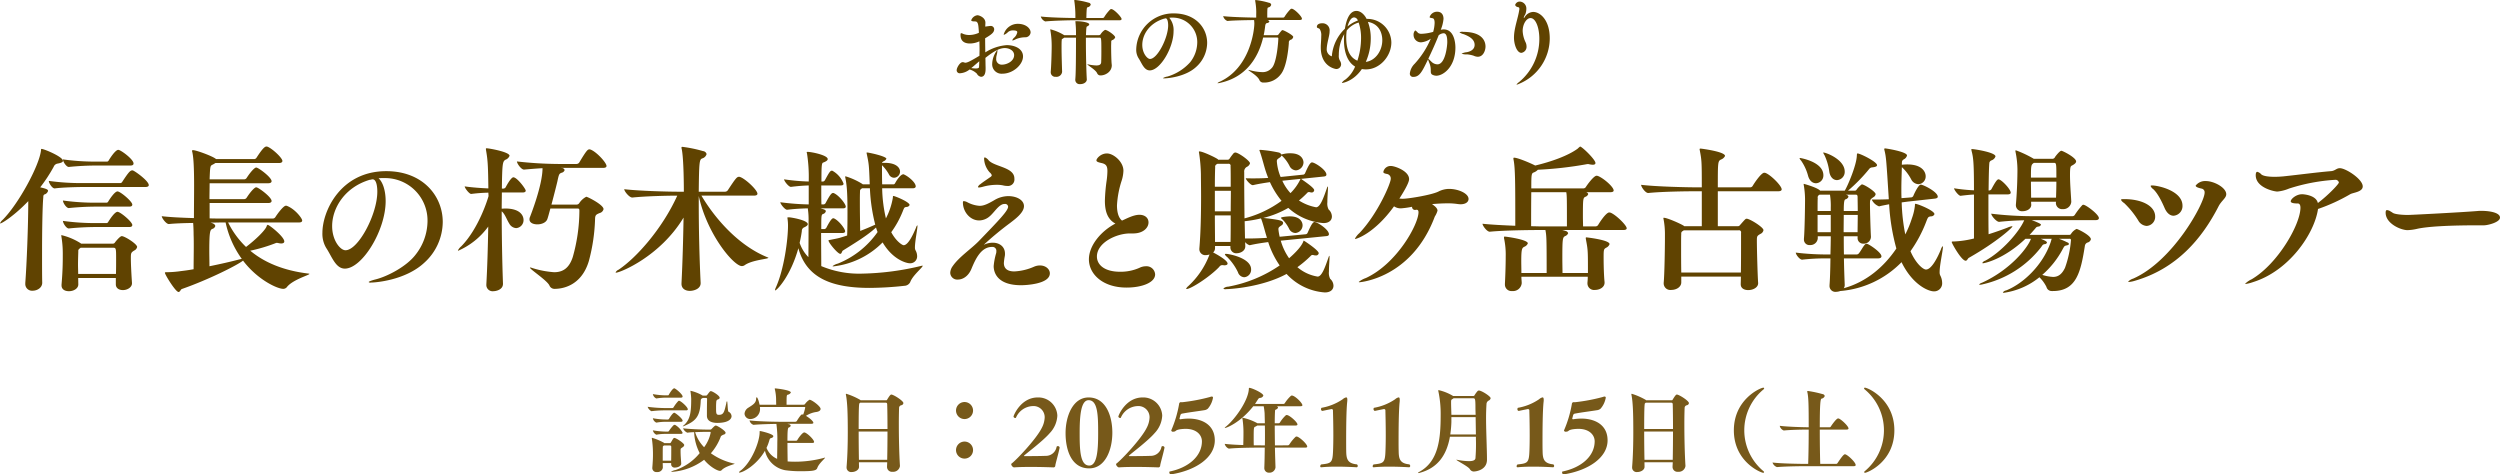 <svg id="title-01.svg" xmlns="http://www.w3.org/2000/svg" width="764.94" height="145.15" viewBox="0 0 764.94 145.15">
  <defs>
    <style>
      .cls-1 {
        fill: #77591a;
      }

      .cls-1, .cls-2 {
        fill-rule: evenodd;
      }

      .cls-2 {
        fill: #604301;
      }
    </style>
  </defs>
  <path id="設定日_2025年11月15日_土_" data-name="設定日：2025年11月15日（土）" class="cls-1" d="M1484.22,1725.09c1.7,2.1,4.03,3.39,4.84,3.39a0.708,0.708,0,0,0,.56-0.25c1.12-1.18,3.95-1.77,3.95-1.93,0,0,0-.03-0.06-0.03a19.228,19.228,0,0,1-7.22-3.17,16.527,16.527,0,0,0,3.08-5.23,2.652,2.652,0,0,1,.92-0.51,0.674,0.674,0,0,0,.51-0.5c0-.7-2.61-2.24-2.97-2.24-0.28,0-.51.22-1.23,0.95a0.674,0.674,0,0,1-.45.28h-1.26c-1.26,0-5.21-.14-7.11-0.39a2.457,2.457,0,0,0,1.31,1.34h0.03a18.028,18.028,0,0,1,2.05-.16,15.175,15.175,0,0,0,1.7,6.41,16.436,16.436,0,0,1-7.39,5.18,3.554,3.554,0,0,0-1.37.53,0.335,0.335,0,0,0,.25.03A18.48,18.48,0,0,0,1484.22,1725.09Zm-7,1.12c-0.12-1.68-.2-2.74-0.2-3.72v-0.34c0.03-.53-0.03-0.42.59-0.87a0.966,0.966,0,0,0,.53-0.7c0-.53-2.46-2.18-3.05-2.18a0.467,0.467,0,0,0-.31.22c-0.25.31-.56,0.93-0.75,1.21a0.368,0.368,0,0,1-.34.17h-1.68a0.6,0.6,0,0,0-.11-0.12,17.377,17.377,0,0,0-3.59-1.51,0.1,0.1,0,0,0-.11.11,0.681,0.681,0,0,1,.03.12,31.966,31.966,0,0,1,.34,4.95c0,0.98-.03,1.91-0.2,3.98v0.14a1.234,1.234,0,0,0,1.43,1.17,1.624,1.624,0,0,0,1.79-1.31v-0.03c0-.45-0.03-0.92-0.03-1.4h2.58v0.48a1.043,1.043,0,0,0,1.23.89c0.73,0,1.85-.42,1.85-1.2v-0.06Zm15.4-14.45a1.582,1.582,0,0,0-.93-1.37c-0.3-.17-0.25-3.22-0.47-3.22a0.943,0.943,0,0,0-.2.56c-0.62,2.75-.81,3.61-2.27,3.61-0.87,0-.87-0.47-0.87-2.29a17.448,17.448,0,0,1,.09-1.96,0.863,0.863,0,0,1,.67-0.53,0.507,0.507,0,0,0,.34-0.45c0-.67-2.24-2.02-2.69-2.02-0.23,0-.34.11-1.07,1.09a0.693,0.693,0,0,1-.36.28h-1.06a12.776,12.776,0,0,0-3.73-1.48c-0.03,0-.03.03-0.03,0.06v0.08a18.53,18.53,0,0,1,.23,2.35c0,3.92-.25,6.27-2.21,8.01a1.924,1.924,0,0,0-.37.36c0,0.03,0,.03.03,0.03a2.6,2.6,0,0,0,.62-0.22c3.44-1.46,4.65-2.94,4.84-7.48,0.03-.61.11-0.7,0.36-0.84l0.28-.17h1.01a0.364,0.364,0,0,1,.31.28c-0.03.73-.06,2.58-0.06,4.15v1.03c0,1.54,1.32,2.16,3.09,2.19C1492.62,1713.81,1492.62,1711.93,1492.62,1711.76Zm-16.07-4.73a0.422,0.422,0,0,0-.23.09,10.824,10.824,0,0,0-1.45,1.93,0.5,0.5,0,0,1-.34.22h-1.96a42.9,42.9,0,0,1-5.63-.39,2.346,2.346,0,0,0,1.15,1.34h0.03a34.488,34.488,0,0,1,4.39-.25h6.19c0.42,0,.53-0.17.53-0.33C1479.23,1708.94,1477.05,1707.03,1476.55,1707.03Zm7.67,14.22a11.39,11.39,0,0,1-2.75-4.61c1.29-.06,2.63-0.09,3.28-0.09h1.26a0.21,0.21,0,0,1,.22.23A10.987,10.987,0,0,1,1484.22,1721.25Zm-9.02-18a0.155,0.155,0,0,0-.11-0.03c-0.5,0-1.46,1.57-1.65,1.94a0.4,0.4,0,0,1-.23.22h-0.64a22.691,22.691,0,0,1-4.03-.39,1.822,1.822,0,0,0,1.06,1.34h0.03a18.568,18.568,0,0,1,2.88-.25h4.62c0.39,0,.51-0.17.51-0.36C1477.64,1705.13,1475.87,1703.56,1475.2,1703.25Zm0.17,11.17a0.276,0.276,0,0,0-.14-0.02,0.533,0.533,0,0,0-.31.08,10.32,10.32,0,0,0-1.43,1.76,0.5,0.5,0,0,1-.31.23h-0.53a24.578,24.578,0,0,1-4.11-.39,1.966,1.966,0,0,0,1.06,1.34h0.03a14.635,14.635,0,0,1,2.88-.25h4.62c0.39,0,.51-0.17.51-0.37A6.249,6.249,0,0,0,1475.37,1714.42Zm-0.17-3.69a0.155,0.155,0,0,0-.11-0.03c-0.5,0-1.48,1.65-1.6,1.85a0.473,0.473,0,0,1-.31.22h-0.61a22.691,22.691,0,0,1-4.03-.39,1.844,1.844,0,0,0,1.06,1.34h0.03a15.453,15.453,0,0,1,2.88-.25h4.62c0.39,0,.51-0.19.51-0.36C1477.64,1712.55,1475.82,1711.01,1475.2,1710.73Zm-1.06,14.64h-2.58c0-3.36,0-3.67.03-4.12a0.444,0.444,0,0,1,.08-0.33,0.74,0.74,0,0,0,.23-0.2h1.79a0.392,0.392,0,0,1,.48.42v1.04C1474.17,1723.08,1474.17,1724.11,1474.14,1725.37Zm43.14-5.43c0.48,0,.59-0.14.59-0.31,0-.67-1.9-2.55-2.83-2.88-0.05,0-.14-0.03-0.19-0.03-0.51,0-1.77,1.68-2.1,2.32a0.491,0.491,0,0,1-.42.23h-2.61c0-3.87.17-3.95,0.48-4.09a0.675,0.675,0,0,0,.51-0.53,0.54,0.54,0,0,0-.48-0.42,4.852,4.852,0,0,0-.53-0.14h7.16c0.62,0,.79-0.14.79-0.31,0-.45-1.04-1.4-2.27-2.13a8.08,8.08,0,0,1,2.94-1.15c1.06-.11,1.54-0.5,1.54-0.98,0-.81-2.71-2.8-3.39-2.8a4.762,4.762,0,0,0-1.4,1.35,0.573,0.573,0,0,1-.42.17h-5.2c0-2.86.02-2.92,0.36-3.06a1.276,1.276,0,0,0,.95-0.67c0-.78-4.62-1.26-4.73-1.26-0.14,0-.2.03-0.2,0.11a1.46,1.46,0,0,0,.06.26,14.3,14.3,0,0,1,.36,3.24c0,0.48.03,0.98,0.03,1.38h-5.09c-0.42-2.05-.87-2.33-0.87-2.33a1.175,1.175,0,0,0-.2.78c-0.14,1.15-1.2,1.71-2.27,2.41a2.393,2.393,0,0,0-1.26,1.88,1.748,1.748,0,0,0,1.85,1.65,3.053,3.053,0,0,0,2.89-3.27c0-.14-0.03-0.29-0.03-0.42h13.63c0.11,0,.23,0,0.23.16a12.945,12.945,0,0,1-.62,2.16,0.661,0.661,0,0,0-.25-0.03,0.577,0.577,0,0,0-.36.09,11.557,11.557,0,0,0-1.35,1.93,0.761,0.761,0,0,1-.59.22h-3.97c-1.63,0-7.03-.08-9.91-0.42a1.915,1.915,0,0,0,1.2,1.35h0.03c1.9-.17,4.98-0.26,7-0.28a34.137,34.137,0,0,1,.28,5.54c0,1.46-.03,3.14-0.06,5.15a6.193,6.193,0,0,1-3.25-3.36,13.983,13.983,0,0,0,.84-2.21c0.23-.84.34-0.67,0.73-0.84a0.7,0.7,0,0,0,.53-0.51c0-.72-3.83-1.59-4.06-1.59a0.122,0.122,0,0,0-.14.14v0.25c0,2.91-2.49,9.16-5.79,11.7a1.327,1.327,0,0,0-.53.54c0,0.05.05,0.08,0.14,0.08,1.03,0,5.29-2.27,7.81-6.69a7.8,7.8,0,0,0,6.16,5.96,31.813,31.813,0,0,0,4.81.31c3.89,0,4.76-.22,5.04-0.98,0.45-1.37,2.38-2.91,2.38-3.16a0.029,0.029,0,0,0-.03-0.03,0.387,0.387,0,0,1-.11.03,33.554,33.554,0,0,1-9.04,1.23c-0.84,0-1.6-.03-2.27-0.08-0.03-1.94-.06-3.9-0.06-5.66h7.56Zm22.96,5.91c0,0.5-.05.98-0.05,1.43v0.05a1.5,1.5,0,0,0,1.71,1.43,2.058,2.058,0,0,0,2.24-1.74v-0.08c-0.23-3.61-.34-8.65-0.34-12.82,0-1.94.03-3.67,0.08-5.02a0.848,0.848,0,0,1,.7-0.7,0.768,0.768,0,0,0,.62-0.64c0-.73-3.05-2.63-3.7-2.63-0.3,0-.7.61-1.28,1.56a0.272,0.272,0,0,1-.23.2h-7.89a0.924,0.924,0,0,0-.14-0.14,20.815,20.815,0,0,0-4.23-1.85,0.137,0.137,0,0,0-.14.14v0.06c0.47,2.27.59,5.82,0.59,11.59,0,3.45-.09,7.28-0.37,10.59v0.16a1.393,1.393,0,0,0,1.6,1.4c1.01,0,2.21-.61,2.21-1.59v-0.03c0-.45-0.03-0.9-0.03-1.37h8.65Zm-8.65-.76c-0.05-2.69-.08-5.82-0.08-8.65h8.82c0,2.88-.03,5.94-0.09,8.65h-8.65Zm0.39-17.47h7.7c0.37,0,.56.08,0.56,0.59,0.06,1.79.09,4.51,0.09,7.47h-8.82c0-7.56.14-7.81,0.28-7.89Zm34.53,2.41a2.605,2.605,0,1,0-2.6,2.6A2.6,2.6,0,0,0,1566.51,1710.03Zm0,12.09a2.605,2.605,0,1,0-2.6,2.61A2.6,2.6,0,0,0,1566.51,1722.12Zm26.49-.78a0.511,0.511,0,0,0-.56-0.42,0.355,0.355,0,0,0-.37.22,3.3,3.3,0,0,1-3.33,2.75c-1.12.05-3.53,0.08-5.12,0.08h-1.26a0.316,0.316,0,0,1-.28-0.05,0.753,0.753,0,0,1,.25-0.29c0.67-.61,5.68-4.39,7.64-6.69a8.306,8.306,0,0,0,2.33-5.34,5.8,5.8,0,0,0-5.99-5.58c-5.18,0-7.42,5.52-7.42,5.86a0.554,0.554,0,0,0,.58.42,0.166,0.166,0,0,0,.17-0.09,5.821,5.821,0,0,1,5.13-3.55,3.413,3.413,0,0,1,3.66,3.47,7.523,7.523,0,0,1-.92,3.27c-1.71,3.42-7.73,9.75-9.27,10.9a0.151,0.151,0,0,0-.05.16,1.23,1.23,0,0,0,.81.96h0.03c1.59-.12,3.47-0.14,5.23-0.14,3.56,0,6.78.14,6.78,0.14a0.556,0.556,0,0,0,.64-0.59c0.11-.79.9-3.33,1.32-5.43v-0.06Zm9.04,6.38c4.93,0,7.09-5.68,7.09-10.92,0-5.18-2.02-10.78-7.26-10.78-4.81,0-7.05,5.69-7.05,10.92S1596.64,1727.72,1602.04,1727.72Zm0.03-.86c-2.83,0-2.94-4.91-2.94-9.94,0-5.24.36-10.06,2.74-10.06,2.83,0,2.92,4.79,2.92,10.03C1604.79,1721.93,1604.53,1726.86,1602.07,1726.86Zm23.02-5.52a0.517,0.517,0,0,0-.56-0.42,0.355,0.355,0,0,0-.37.22,3.3,3.3,0,0,1-3.33,2.75c-1.12.05-3.53,0.08-5.12,0.08h-1.26a0.316,0.316,0,0,1-.28-0.05,0.753,0.753,0,0,1,.25-0.29c0.67-.61,5.68-4.39,7.64-6.69a8.358,8.358,0,0,0,2.33-5.34,5.8,5.8,0,0,0-6-5.58c-5.18,0-7.42,5.52-7.42,5.86a0.565,0.565,0,0,0,.59.42,0.166,0.166,0,0,0,.17-0.09,5.819,5.819,0,0,1,5.12-3.55,3.416,3.416,0,0,1,3.67,3.47,7.523,7.523,0,0,1-.92,3.27c-1.71,3.42-7.73,9.75-9.27,10.9-0.06.02-.06,0.08-0.06,0.16a1.242,1.242,0,0,0,.82.96h0.02c1.6-.12,3.48-0.14,5.24-0.14,3.56,0,6.78.14,6.78,0.14a0.565,0.565,0,0,0,.64-0.59c0.11-.79.89-3.33,1.32-5.43v-0.06Zm1.93,8.23c7.67-1.2,13.46-5.18,13.46-10.41,0-4.76-3.86-6.67-8.03-6.67a16.429,16.429,0,0,0-2.27.17,0.715,0.715,0,0,1-.25.03,0.21,0.21,0,0,1-.25-0.2l0.28-1.09a0.7,0.7,0,0,1,.61-0.45c2.24-.42,4.46-0.67,6.69-1.03a2.046,2.046,0,0,0,1.1-.48,6.9,6.9,0,0,0,1.56-3.3,0.336,0.336,0,0,0-.36-0.4,2.132,2.132,0,0,0-.56.14,55.023,55.023,0,0,1-8.48,1.6h-0.28a0.533,0.533,0,0,0-.67.5,35.91,35.91,0,0,1-2.38,8.04,0.291,0.291,0,0,0-.03.14,0.5,0.5,0,0,0,.59.34,1.128,1.128,0,0,0,.78-0.26c0.62-.61,2.94-0.61,3.05-0.61,3.22,0,4.96,1.79,4.96,3.83-0.03,4.54-4.09,8.04-9.86,9.22a0.22,0.22,0,0,0-.11.25,0.627,0.627,0,0,0,.42.64h0.03Zm22.06-17.33a0.153,0.153,0,0,0-.17.17,1.18,1.18,0,0,0,.06.28,29.208,29.208,0,0,1,.28,4.59c0,0.98-.03,2.21-0.06,3.3-2.04-.05-4.25-0.19-5.68-0.36a2.134,2.134,0,0,0,1.26,1.46h0.03c2.46-.26,7.39-0.31,8.93-0.31h2.04c-0.03,2.04-.05,4.14-0.14,6.13v0.08a1.4,1.4,0,0,0,1.52,1.46,1.829,1.829,0,0,0,1.9-1.62v-0.03c-0.06-1.93-.14-4.01-0.17-6.02h9.27c0.47,0,.61-0.14.61-0.31,0-.81-2.52-3.08-3.24-3.08a0.522,0.522,0,0,0-.31.08,12.461,12.461,0,0,0-1.93,2.36,0.578,0.578,0,0,1-.45.25l-3.95.03c-0.03-2.16-.06-4.29-0.06-6.08h6.3c0.51,0,.65-0.17.65-0.34,0-.7-2.47-2.88-3.25-2.88a0.569,0.569,0,0,0-.31.08,10.125,10.125,0,0,0-1.79,2.19,0.522,0.522,0,0,1-.45.25h-1.15c0-1.54.03-2.83,0.09-3.7a0.46,0.46,0,0,1,.34-0.53,0.93,0.93,0,0,0,.58-0.59,0.539,0.539,0,0,0-.47-0.39h7.3c0.48,0,.62-0.14.62-0.31,0-.72-2.32-2.96-3.19-2.96a0.494,0.494,0,0,0-.31.08,11.088,11.088,0,0,0-1.88,2.24,0.517,0.517,0,0,1-.44.25h-8.68l0.86-1.32a1.017,1.017,0,0,1,.59-0.53,1.115,1.115,0,0,0,1.1-.7c0-.78-3.56-2.38-4.29-2.38-0.05,0-.14,0-0.14.28-0.14,3.53-4.09,9.13-6.83,11.43a2.006,2.006,0,0,0-.56.56c0,0.03,0,.03.03,0.03,0.39,0,4.67-1.54,8.71-6.67h3.19a18,18,0,0,1,.28,2.13l0.08,3.08h-2.27A16.538,16.538,0,0,0,1649.08,1712.24Zm4.37,2.38h2.35c0.03,0.89.03,1.88,0.03,2.88,0,1.04,0,2.1-.03,3.2l-1.93-.03h-1.46c-0.03-.65-0.03-1.35-0.03-2.02,0-3.41.03-3.5,0.48-3.69A2.487,2.487,0,0,0,1653.45,1714.62Zm19.63,12.77c1.37-.14,3.02-0.2,4.62-0.2,3.22,0,6.24.2,6.24,0.2a0.442,0.442,0,0,0,.28-0.45,0.572,0.572,0,0,0-.28-0.45c-2.88-.28-3.22-1.68-3.25-4.09-0.02-.89-0.02-2.04-0.02-3.27,0-2.8.02-9.1,0.33-11.82a4.039,4.039,0,0,0,.03-0.56c0-.53-0.11-0.75-0.36-0.75a2.416,2.416,0,0,0-1.07.58,16.483,16.483,0,0,1-6.47,2.61,0.5,0.5,0,0,0-.14.39,0.476,0.476,0,0,0,.4.56h0.02s1.46-.31,2.58-0.53a0.558,0.558,0,0,1,.22-0.03,0.4,0.4,0,0,1,.42.48c0.03,1.03.12,4.22,0.12,7.58,0,1.6-.03,3.25-0.09,4.74-0.14,3.66-.56,3.8-3.64,4.14a0.716,0.716,0,0,0-.28.56,0.276,0.276,0,0,0,.28.31h0.06Zm16.04,0c1.37-.14,3.02-0.2,4.62-0.2,3.22,0,6.25.2,6.25,0.2a0.442,0.442,0,0,0,.28-0.45,0.6,0.6,0,0,0-.28-0.45c-2.89-.28-3.22-1.68-3.25-4.09-0.03-.89-0.03-2.04-0.03-3.27,0-2.8.03-9.1,0.34-11.82,0.02-.22.02-0.42,0.02-0.56,0-.53-0.11-0.75-0.36-0.75a2.4,2.4,0,0,0-1.06.58,16.606,16.606,0,0,1-6.47,2.61,0.6,0.6,0,0,0,.25.95h0.03s1.45-.31,2.57-0.53a0.608,0.608,0,0,1,.23-0.03,0.4,0.4,0,0,1,.42.48c0.02,1.03.11,4.22,0.11,7.58,0,1.6-.03,3.25-0.09,4.74-0.13,3.66-.56,3.8-3.63,4.14a0.716,0.716,0,0,0-.28.56,0.271,0.271,0,0,0,.28.31h0.05Zm24.19-21.87a14.95,14.95,0,0,0-4.34-1.74c-0.08,0-.11.03-0.11,0.14a0.69,0.69,0,0,0,.03.23,33.555,33.555,0,0,1,.7,7.19c0,7.37-.64,14.31-6.64,17.5a0.718,0.718,0,0,0-.28.23,0.158,0.158,0,0,0,.17.08,0.465,0.465,0,0,0,.2-0.03c5.54-1.43,8.37-5.34,9.38-11.08h7.95c0,0.78.03,1.51,0.03,2.23,0,1.6-.06,2.97-0.14,3.95-0.03.42,0.17,1.29-2.05,1.29a19.694,19.694,0,0,1-3.61-.42c-0.05,0-.11-0.03-0.14-0.03-0.05,0-.05.03-0.05,0.03,0,0.25,3.52,1.96,4.11,2.86a1.378,1.378,0,0,0,1.21.73c0.61,0,4.03-.42,4.03-3.62,0-1.98-.09-4-0.09-4.34-0.08-2.91-.19-5.79-0.19-8.4,0-1.57.05-3.05,0.14-4.39a1.242,1.242,0,0,1,.72-0.98,0.98,0.98,0,0,0,.54-0.7c0-.56-2.75-2.35-3.62-2.35a0.649,0.649,0,0,0-.47.28,7.732,7.732,0,0,0-.87,1.23,0.435,0.435,0,0,1-.39.17h-6.16C1713.34,1705.58,1713.34,1705.52,1713.31,1705.52Zm-0.44,6.52h7.42l0.08,5.3h-7.84a32.835,32.835,0,0,0,.34-3.84v-1.46Zm0.67-5.76h6.07c0.53,0,.62.3,0.62,2.85,0,0.67.03,1.4,0.06,2.19h-7.42c-0.03-1.4-.09-2.66-0.09-3.64,0-.93,0-0.93.48-1.21C1713.37,1706.42,1713.45,1706.33,1713.54,1706.28Zm19.63,21.11c1.37-.14,3.02-0.2,4.62-0.2,3.22,0,6.24.2,6.24,0.2a0.442,0.442,0,0,0,.28-0.45,0.572,0.572,0,0,0-.28-0.45c-2.88-.28-3.22-1.68-3.25-4.09-0.03-.89-0.03-2.04-0.03-3.27,0-2.8.03-9.1,0.34-11.82a4.039,4.039,0,0,0,.03-0.56c0-.53-0.11-0.75-0.37-0.75a2.447,2.447,0,0,0-1.06.58,16.483,16.483,0,0,1-6.47,2.61,0.5,0.5,0,0,0-.14.39,0.47,0.47,0,0,0,.39.56h0.03s1.46-.31,2.58-0.53a0.558,0.558,0,0,1,.22-0.03,0.4,0.4,0,0,1,.42.48c0.03,1.03.11,4.22,0.11,7.58,0,1.6-.02,3.25-0.08,4.74-0.14,3.66-.56,3.8-3.64,4.14a0.716,0.716,0,0,0-.28.56,0.271,0.271,0,0,0,.28.31h0.06Zm14.02,2.18c7.68-1.2,13.47-5.18,13.47-10.41,0-4.76-3.86-6.67-8.03-6.67a16.315,16.315,0,0,0-2.27.17,0.743,0.743,0,0,1-.25.03,0.219,0.219,0,0,1-.26-0.2l0.28-1.09a0.729,0.729,0,0,1,.62-0.45c2.24-.42,4.45-0.67,6.69-1.03a2,2,0,0,0,1.09-.48,6.954,6.954,0,0,0,1.57-3.3,0.336,0.336,0,0,0-.36-0.4,2.132,2.132,0,0,0-.56.14,54.914,54.914,0,0,1-8.49,1.6h-0.28a0.536,0.536,0,0,0-.67.5,34.9,34.9,0,0,1-2.38,8.04,0.291,0.291,0,0,0-.03.14,0.5,0.5,0,0,0,.59.34,1.157,1.157,0,0,0,.79-0.26c0.61-.61,2.94-0.61,3.05-0.61,3.22,0,4.95,1.79,4.95,3.83-0.02,4.54-4.08,8.04-9.85,9.22-0.09.02-.11,0.11-0.11,0.25a0.616,0.616,0,0,0,.42.64h0.02Zm33.41-3.72c0,0.5-.06.98-0.06,1.43v0.05a1.5,1.5,0,0,0,1.71,1.43,2.058,2.058,0,0,0,2.24-1.74v-0.08c-0.23-3.61-.34-8.65-0.34-12.82,0-1.94.03-3.67,0.09-5.02a0.848,0.848,0,0,1,.7-0.7,0.768,0.768,0,0,0,.61-0.64c0-.73-3.05-2.63-3.69-2.63-0.31,0-.7.61-1.29,1.56a0.261,0.261,0,0,1-.22.2h-7.9a0.924,0.924,0,0,0-.14-0.14,20.815,20.815,0,0,0-4.23-1.85,0.137,0.137,0,0,0-.14.14v0.06c0.48,2.27.59,5.82,0.59,11.59,0,3.45-.09,7.28-0.36,10.59v0.16a1.385,1.385,0,0,0,1.59,1.4c1.01,0,2.21-.61,2.21-1.59v-0.03c0-.45-0.02-0.9-0.02-1.37h8.65Zm-8.65-.76c-0.06-2.69-.09-5.82-0.09-8.65h8.82c0,2.88-.03,5.94-0.08,8.65h-8.65Zm0.39-17.47h7.7c0.36,0,.56.08,0.56,0.59,0.05,1.79.08,4.51,0.08,7.47h-8.82c0-7.56.14-7.81,0.28-7.89Zm36.03,20.97a16.258,16.258,0,0,1,0-25.03,0.431,0.431,0,0,0,.2-0.31,0.23,0.23,0,0,0-.25-0.22c-0.84,0-9.02,3.53-9.02,13.05,0,9.66,8.32,12.99,8.96,12.99a0.241,0.241,0,0,0,.28-0.2A0.411,0.411,0,0,0,1808.37,1728.59Zm13.67-2.24h-0.62c-1.59,0-7.61-.08-10.3-0.42a2.233,2.233,0,0,0,1.37,1.4h0.03c2.32-.22,7.25-0.28,8.79-0.28h14.67c0.48,0,.59-0.17.59-0.36,0-.87-2.6-3.28-3.28-3.28-0.31,0-.84.53-2.27,2.69a0.545,0.545,0,0,1-.44.25h-4.85c-0.08-2.41-.14-6.58-0.14-10.5h8.18c0.47,0,.61-0.17.61-0.34,0-.7-2.15-2.74-2.99-3.05-0.06,0-.14-0.02-0.2-0.02-0.56,0-2.07,2.21-2.21,2.46a0.472,0.472,0,0,1-.42.25h-2.97c0-7.14.2-8.65,0.53-8.76a1.269,1.269,0,0,0,.99-0.81,0.784,0.784,0,0,0-.7-0.59,33.16,33.16,0,0,0-4.46-.95c-0.14,0-.19.02-0.19,0.16a0.69,0.69,0,0,0,.03.23c0.36,1.57.41,4,.41,10.72-2.07-.03-6.35-0.14-8.87-0.45a2.027,2.027,0,0,0,1.23,1.43h0.03c2.21-.22,5.79-0.28,7.61-0.28C1822.2,1719.35,1822.15,1723.13,1822.04,1726.35Zm26.37-10.27c0-9.52-8.17-13.05-9.01-13.05a0.234,0.234,0,0,0-.26.22,0.431,0.431,0,0,0,.2.31,16.258,16.258,0,0,1,0,25.03,0.411,0.411,0,0,0-.17.28,0.247,0.247,0,0,0,.28.2C1840.1,1729.07,1848.41,1725.74,1848.41,1716.08Z" transform="translate(-1268.78 -1584.41)"/>
  <path id="信長の朽木越えと賤ケ岳古戦場ツアー" class="cls-2" d="M1306.04,1656.66c-0.58,0-2.02,1.82-2.11,1.97a0.7,0.7,0,0,1-.58.33h-9.74l-0.19-.14a18.97,18.97,0,0,0-5.77-2.45,0.127,0.127,0,0,0-.14.14,2.422,2.422,0,0,1,.05.24,31.625,31.625,0,0,1,.43,5.28c0,2.36,0,5-.38,9.46v0.24c0,1.25,1.05,1.78,2.25,1.78,1.54,0,2.88-.87,2.88-2.07l-0.04-1.97h11.52v1.93c0,1.24,1.05,1.77,2.16,1.77,1.39,0,2.78-.86,2.78-2.06v-0.15c-0.19-2.88-.34-5.71-0.34-7.58,0-1.54.05-1.68,1.01-2.31a1.558,1.558,0,0,0,.91-1.1C1310.74,1659.06,1306.95,1656.66,1306.04,1656.66Zm-24.53-26.69c-0.24,0-.14.19-0.19,0.48-0.53,4.65-6.82,16.27-11.67,21.17a3.089,3.089,0,0,0-.86,1.1c0,0.05.05,0.05,0.1,0.05,0.52,0,4.36-2.45,8.54-6.82,0,7.4-.48,19.4-0.91,25.01v0.24a2.057,2.057,0,0,0,2.25,2.16c1.4,0,2.93-.91,2.93-2.44v-0.05c-0.05-1.78-.05-5.04-0.05-8.74,0-6.58.1-14.54,0.39-17.47a0.881,0.881,0,0,1,.24-0.72,1.614,1.614,0,0,0,1.2-1.11c0-.33-0.19-0.62-2.4-1.1a47.07,47.07,0,0,0,4.13-6.29,1.523,1.523,0,0,1,1.1-.96c1.1-.19,1.73-0.43,1.73-0.86C1288.04,1632.37,1282.23,1629.97,1281.51,1629.97Zm22.75,38.26H1292.7c0-.96-0.05-1.92-0.05-2.83,0-1.35.05-2.69,0.09-4.04a0.83,0.83,0,0,1,.29-0.81l0.43-.34h9.94c0.91,0,.91.24,0.91,3.6C1304.31,1665.15,1304.31,1666.64,1304.26,1668.23Zm5.24-31.64a0.359,0.359,0,0,0-.24-0.05c-0.63,0-1.16.58-3.08,3.51a0.732,0.732,0,0,1-.52.38h-12.24a71.484,71.484,0,0,1-9.7-.67c0,0.72,1.05,2.3,1.77,2.3h0.05c2.35-.33,7.2-0.43,8.74-0.43h18.96c0.82,0,1.06-.29,1.06-0.57C1314.3,1639.76,1310.17,1636.83,1309.5,1636.59Zm-4.52-6.33c-0.96,0-2.73,2.88-2.92,3.21a0.718,0.718,0,0,1-.48.39h-3.84a71.725,71.725,0,0,1-9.7-.68c0,0.72,1.05,2.31,1.77,2.31h0.05a84.772,84.772,0,0,1,8.74-.43h10.08c0.77,0,.96-0.29.96-0.63C1309.64,1633.14,1305.7,1630.26,1304.98,1630.26Zm-0.24,12.72c-0.91,0-2.54,2.59-2.83,3.07a0.662,0.662,0,0,1-.48.38h-3.69a71.484,71.484,0,0,1-9.7-.67c0,0.72,1.05,2.31,1.77,2.31h0.05a85.048,85.048,0,0,1,8.74-.44h9.74c0.72,0,.92-0.28.92-0.62C1309.26,1646.05,1305.61,1642.98,1304.74,1642.98Zm0,6.24c-0.91,0-2.54,2.59-2.83,3.07a0.662,0.662,0,0,1-.48.38h-3.69a71.484,71.484,0,0,1-9.7-.67c0,0.72,1.05,2.31,1.77,2.31h0.05a85.048,85.048,0,0,1,8.74-.44h9.74c0.72,0,.92-0.28.92-0.62C1309.26,1652.29,1305.61,1649.22,1304.74,1649.22Zm48.34,9.6a0.684,0.684,0,0,1,.43-0.1,2.352,2.352,0,0,1,.58.1,4.668,4.668,0,0,0,.72.09c0.62,0,.96-0.24.96-0.62,0-1.44-4.61-5.09-5.09-5.09a0.7,0.7,0,0,0-.34.53c-0.57,1.3-3.36,4.03-6.28,6.24a26.861,26.861,0,0,1-5.48-7.49h21.65c0.82,0,1.01-.29,1.01-0.62,0-.63-2.16-3.51-4.7-4.47a0.753,0.753,0,0,0-.29-0.04c-0.77,0-2.69,2.64-3.22,3.5a0.97,0.97,0,0,1-.77.43h-15.55c-0.77,0-2.11,0-3.79-.05v-4.7h17.95c0.77,0,1.01-.34,1.01-0.62,0-1.11-3.41-3.7-4.46-4.13a0.614,0.614,0,0,0-.29-0.05c-0.39,0-1.54,1.1-2.88,3.17a0.9,0.9,0,0,1-.72.43h-10.66c0-1.68.05-3.36,0.05-4.85h17.95c0.77,0,1.01-.34,1.01-0.62,0-1.11-3.41-3.7-4.46-4.13a0.614,0.614,0,0,0-.29-0.05c-0.39,0-1.54,1.1-2.88,3.17a0.9,0.9,0,0,1-.72.43h-10.61c0.14-4.03.19-4.13,0.86-4.46a8.291,8.291,0,0,0,.91-0.53h19.49c0.77,0,1.01-.34,1.01-0.63,0-.91-3.07-3.79-4.56-4.36a0.657,0.657,0,0,0-.33-0.05c-0.34,0-.92.14-3.03,3.41a0.882,0.882,0,0,1-.72.43h-11.66c-0.82-.82-6.05-2.74-7.06-2.74a0.247,0.247,0,0,0-.29.24,2.235,2.235,0,0,0,.1.43c0.24,1.2.53,3.17,0.53,10.13,0,3.41-.05,7.06-0.05,9.99-3.65-.1-7.49-0.29-9.84-0.58,0,0.58,1.34,2.4,2.16,2.4h0.05c1.77-.19,4.6-0.29,7.39-0.33,0.09,1,.14,2.49.14,3.55,0.05,1.25.05,2.45,0.05,3.65,0,2.35-.05,4.6-0.05,6.96-1.34.24-2.64,0.43-3.89,0.57a31.764,31.764,0,0,1-4.32.34c-0.38,0-.57,0-0.57.19,0,0.53,3.26,5.86,4.17,5.86,0.48,0,.63-0.77,1.01-0.91,8.26-2.89,17.09-7.35,18.72-8.69,4.47,5.9,10.52,8.64,12.29,8.64a1.417,1.417,0,0,0,1.2-.63c1.83-2.21,6.82-3.6,6.82-3.93a0.189,0.189,0,0,0-.19-0.1c-7.73-.91-13.59-3.41-17.91-7.01A50.205,50.205,0,0,0,1353.08,1658.82Zm-10.32,4.8-0.86.19c-2.5.67-5.72,1.39-9.03,2.07,0-1.59-.05-3.17-0.05-4.61,0-6.29.29-6.48,0.91-6.82a1.262,1.262,0,0,0,.92-0.86c0-.15-0.05-0.72-1.44-1.06,1.44,0,2.59-.05,3.31-0.05h1.29A29.573,29.573,0,0,0,1342.76,1663.62Zm31.73-2.64c-1.59,0-4.08-2.98-4.08-7.39,0-5.52,3.88-11.91,11.52-14.17a1.612,1.612,0,0,0,.52-0.09,0.927,0.927,0,0,1,.34-0.05c1.44,0,1.44,3.31,1.44,3.79C1384.23,1650.03,1378.37,1660.98,1374.49,1660.98Zm12-22.08a12.978,12.978,0,0,1,13.1,13.29,16.83,16.83,0,0,1-3.79,10.32c-2.69,3.41-8.26,6.39-11.95,7.35-1.54.38-2.26,0.72-2.26,0.86a0.717,0.717,0,0,0,.67.15c1.25,0,10.47-.63,16.32-6.05a16.954,16.954,0,0,0,5.67-12.48c0-8.02-6.15-15.56-17.28-15.56-13.97,0-19.54,12.2-19.54,18.87a8.4,8.4,0,0,0,1.15,4.61c1.73,2.59,2.88,6.34,5.71,6.34,5.28,0,12.49-11.67,12.49-20.65,0-3.21-.87-5.85-2.17-7a12.275,12.275,0,0,1,1.35-.05h0.53Zm62.93-8.74a0.614,0.614,0,0,0-.29-0.05c-0.53,0-.91.34-3.12,4.03a1.013,1.013,0,0,1-.82.44h-5.66a119.2,119.2,0,0,1-12.58-.77c0,0.62,1.3,2.49,2.16,2.49h0.05c2.11-.19,3.94-0.33,5.62-0.43,0,5.33-3.8,14.79-3.8,14.84a1.831,1.831,0,0,0-.19.81c0,1.06,1.15,1.54,2.4,1.54,1.3,0,2.69-.53,3.07-1.63,0.2-.53.53-1.78,0.92-3.22h8.25c0.58,0,.63.19,0.63,0.77a52.786,52.786,0,0,1-2.02,14.06c-1.15,3.56-3.17,4.66-5.71,4.66a28.552,28.552,0,0,1-7.01-1.39,0.835,0.835,0,0,0-.29-0.05c-0.1,0-.1,0-0.1.05,0,0.52,5.53,4.08,6.01,5.57a1.661,1.661,0,0,0,1.58.91c1.87,0,8.11-.58,10.46-8.6a55.656,55.656,0,0,0,1.88-12.86c0.04-1.15.38-1.3,1.39-1.73a1.616,1.616,0,0,0,1.2-1.2c0-1.34-4.9-3.79-5.28-3.79a5.646,5.646,0,0,0-2.16,1.97,0.993,0.993,0,0,1-.91.43h-7.59c0.82-3.03,1.68-6.48,1.83-7.15,0.48-2.36.62-2.31,1.29-2.6a1.174,1.174,0,0,0,.91-0.81,0.835,0.835,0,0,0-.76-0.63l-0.39-.04h12.91c0.82,0,1.06-.29,1.06-0.58C1454.36,1634.19,1451.24,1630.78,1449.42,1630.16Zm-26.07,18.05c-0.38,0-.72.05-1.06,0.05,0-1.73.05-3.41,0.05-4.95h6.29c0.77,0,1.01-.24,1.01-0.57,0-.53-2.64-4.08-3.79-4.08-0.1,0-.72,0-2.36,3.07a0.887,0.887,0,0,1-.62.38h-0.53c0.1-7.77.24-8.3,1.11-8.83a2.044,2.044,0,0,0,1.24-1.2c0-1.2-6.33-2.3-7-2.3a0.2,0.2,0,0,0-.24.24c0,0.09.04,0.19,0.04,0.33,0.58,3.27.63,5.14,0.72,11.71-2.16-.09-4.94-0.28-7.24-0.62,0,0.53,1.39,2.31,1.96,2.31h0.05a49.661,49.661,0,0,1,5.23-.39c0,0.34.05,0.67,0.05,1.06-0.19.72-2.93,9.84-8.35,15.36a3.821,3.821,0,0,0-1.01,1.25,0.078,0.078,0,0,0,.1.09,22.452,22.452,0,0,0,9.17-7.39c-0.1,6.19-.29,12.53-0.58,17.67v0.19a1.908,1.908,0,0,0,2.16,1.92c0.77,0,2.93-.43,2.93-2.26v-0.05c-0.24-6.53-.39-14.97-0.39-22.13,1.01,0.82,1.54,2.55,2.31,3.75a2.607,2.607,0,0,0,2.11,1.39,2.442,2.442,0,0,0,2.26-2.5C1428.97,1650.47,1428.05,1648.21,1423.35,1648.21Zm80.4,14.98c-9.17-3.65-16.37-12.2-20.35-18.92h16.03c0.87,0,1.11-.29,1.11-0.57,0-1.16-3.7-4.61-5.33-5.14a0.7,0.7,0,0,0-.34-0.05c-0.62,0-1.05.53-3.41,4.13a1.068,1.068,0,0,1-.86.43h-8.02c0.1-9.07.2-9.79,1.01-10.17a1.915,1.915,0,0,0,1.39-1.35,1.238,1.238,0,0,0-1.1-.91,40.153,40.153,0,0,0-6.29-1.3c-0.19,0-.29.05-0.29,0.24a0.9,0.9,0,0,0,.05.34c0.67,2.98.67,12.38,0.67,13.15h-1.49c-2.78,0-11.8-.19-16.75-0.77,0,0.63,1.54,2.55,2.45,2.55h0.05c4.13-.43,10.85-0.58,13.73-0.58-4.66,10.28-12.63,19.11-17.96,22.66a1.819,1.819,0,0,0-.91.82,0.128,0.128,0,0,0,.15.09c1.2,0,13.48-4.94,20.64-16.85-0.1,6.29-.29,13.35-0.63,20.12v0.14c0,1.49,1.2,2.16,2.55,2.16,1.25,0,3.31-.62,3.31-2.35v-0.1c-0.38-7.58-.58-16.7-0.58-24.19v-2.4c2.55,11.76,10.71,21.46,13.2,21.46a1.585,1.585,0,0,0,.87-0.29c2.21-1.59,7.25-1.87,7.25-2.26A0.92,0.92,0,0,0,1503.75,1663.19Zm6.43-12.29c-0.38,0-.48.05-0.48,0.14s0.05,0.19.05,0.34a14.014,14.014,0,0,1,.14,2.11c0,4.08-1.15,13.15-3.69,18.82a3.477,3.477,0,0,0-.29.86c0,0.1,0,.1.05,0.1,0.53,0,4.75-4.42,7.1-12.92,2.4,8.79,9.65,12.15,21.8,12.15a102.983,102.983,0,0,0,10.94-.67,2.069,2.069,0,0,0,1.49-1.11c0.72-2.01,3.79-4.46,3.79-4.94a0.078,0.078,0,0,0-.09-0.1,1.134,1.134,0,0,1-.2.05,82.517,82.517,0,0,1-18.14,2.4,29.92,29.92,0,0,1-12.58-2.3c0-2.55-.05-6.72-0.05-10.13h6.48c0.67,0,.87-0.24.87-0.53,0-.77-1.97-3.31-3.41-3.94a0.433,0.433,0,0,0-.24-0.04c-0.53,0-1.44,1.63-2.11,2.92a0.9,0.9,0,0,1-.53.39h-1.01c0-4.03,0-4.37.53-4.61a1.177,1.177,0,0,0,.86-0.82c0-.43-0.43-0.57-1.63-0.91h6.86c0.68,0,.87-0.24.87-0.53,0-.81-2.07-3.45-3.65-4.13a0.416,0.416,0,0,0-.24-0.04c-0.48,0-.96.62-2.3,3.12a0.877,0.877,0,0,1-.53.38h-0.72c-0.05-1.2-.05-3.5-0.05-5.81h6c0.62,0,.82-0.24.82-0.53a7.559,7.559,0,0,0-3.36-3.93,0.359,0.359,0,0,0-.24-0.05c-0.53,0-.96.82-2.12,2.93a0.837,0.837,0,0,1-.52.38h-0.53c0-5.13.09-5.66,0.57-5.81,1.01-.38,1.35-0.72,1.35-1.05,0-1.2-4.95-2.21-6.15-2.21-0.19,0-.28.05-0.28,0.14a1.561,1.561,0,0,0,.09.34,46.79,46.79,0,0,1,.53,8.59,62.73,62.73,0,0,1-7.54-.67c0,0.53,1.4,2.31,2.07,2.31h0.05c2.3-.29,3.93-0.39,5.42-0.44v5.81a76.446,76.446,0,0,1-8.69-.67c0,0.53,1.39,2.3,2.07,2.3h0.04c2.26-.28,4.47-0.38,6.29-0.43a22.223,22.223,0,0,1,.24,4.03c0,0.29,0,7.06-.05,10.9a11.494,11.494,0,0,1-2.68-4.37c0.28-1.2.52-2.45,0.67-3.6a1.155,1.155,0,0,1,.62-1.1c0.77-.34,1.2-0.67,1.2-1.01C1515.94,1651.76,1510.76,1650.9,1510.18,1650.9Zm30.58-13.16a1.8,1.8,0,0,0,1.58,1.06,1.9,1.9,0,0,0,1.83-1.87c0-1.25-1.25-2.69-4.61-2.69a5.259,5.259,0,0,0-.91.05,0.966,0.966,0,0,1,.48-0.53,1.511,1.511,0,0,0,.86-0.77c0-.77-5.37-1.92-5.9-1.92-0.1,0-.15,0-0.15.1a0.879,0.879,0,0,0,.05.33c0.67,3.22.67,3.22,0.91,9.32h-2.11l-0.19-.15a21.575,21.575,0,0,0-5.04-2.3,0.165,0.165,0,0,0-.19.14,1.492,1.492,0,0,1,.04.19c0.44,2.12.68,4.23,0.68,10.57,0,2.06,0,4.51-.1,7.2l-2.3.72c-0.72.19-1.49,0.33-2.69,0.57-0.48.1-.72,0.1-0.72,0.24,0,0.67,2.83,4.08,3.6,4.08,0.48,0,.48-0.81.81-1.01,3.17-2.01,7.4-4.51,10.13-7.05a13.323,13.323,0,0,0,.48,1.39,27.192,27.192,0,0,1-12.14,9.65,4.392,4.392,0,0,0-1.63.77c0,0.05.04,0.09,0.24,0.09a25.193,25.193,0,0,0,15.07-7.34c3.26,5.52,7.54,6.38,8.26,6.38a2.112,2.112,0,0,0,2.3-2.2,3.636,3.636,0,0,0-.53-1.83,1.939,1.939,0,0,1-.14-0.86c0-1.83.77-5.57,0.77-6.48,0-.15,0-0.24-0.05-0.24a1.442,1.442,0,0,0-.39.72c-0.57,1.34-2.25,5.37-3.79,5.37-0.38,0-2.25-1.1-3.79-3.98a29.265,29.265,0,0,0,3.5-6.34c0.48-1.2.48-1.29,1.16-1.39a1.06,1.06,0,0,0,.96-0.58c0-.96-4.56-2.78-4.95-2.78-0.19,0-.14.19-0.19,0.62a21.464,21.464,0,0,1-2.11,6.24,43.632,43.632,0,0,1-1.15-9.21h9.36c0.67,0,.91-0.29.91-0.58,0-1.2-2.26-3.07-3.6-3.65a0.288,0.288,0,0,0-.19-0.05c-0.87,0-2.16,2.02-2.5,2.69a0.759,0.759,0,0,1-.43.39h-3.55c-0.05-2.02-.05-4.04-0.05-5.86A12.3,12.3,0,0,1,1540.76,1637.74Zm-5.81,4.28a53.635,53.635,0,0,0,1.63,11.13c-1.53.68-3.07,1.35-4.6,1.92-0.05-2.44-.1-5.95-0.1-8.78,0-1.25,0-2.4.05-3.27a0.784,0.784,0,0,1,.29-0.76l0.33-.24h2.4Zm34.9,17.23a96.86,96.86,0,0,1,8.01-6.62c1.44-1.11,4.23-3.12,4.23-5.14,0-1.92-2.31-3.07-4.75-3.07a8.439,8.439,0,0,0-4.42,1.29c-1.92,1.11-3.12,1.68-4.42,1.68a9.29,9.29,0,0,1-3.74-1.1,2.817,2.817,0,0,0-1.06-.34c-0.24,0-.29.15-0.29,0.44,0,2.83,2.21,5.47,4.95,5.47a4.954,4.954,0,0,0,2.25-.58c1.97-1.01,3.13-3.69,4.95-4.37a2.074,2.074,0,0,1,.58-0.09,0.921,0.921,0,0,1,1.1.81c0,1.25-2.64,3.99-8.98,10.56-2.35,2.4-6.05,4.85-7.97,7.64a3.726,3.726,0,0,0-.76,2.06,2.147,2.147,0,0,0,2.35,2.06c1.44,0,3.17-.95,4.13-3.26,1.24-3.02,2.97-6.72,6.28-6.72a1.184,1.184,0,0,1,1.35,1.3,2.2,2.2,0,0,1-.05.57,19.905,19.905,0,0,0-.77,3.99c0,1.73.87,5.85,8.4,5.85,1.2,0,8.79-.28,8.79-3.64,0-1.25-1.25-2.41-3.03-2.41a4.6,4.6,0,0,0-1.82.39,17.006,17.006,0,0,1-6,1.44c-2.74,0-3.22-1.44-3.22-2.59a16.721,16.721,0,0,1,.29-2.11,3.636,3.636,0,0,0,.05-0.73c0-2.16-1.68-3.36-3.74-3.36a6.037,6.037,0,0,0-2.36.48,0.714,0.714,0,0,1-.29.1h-0.04Zm9.31-20.3c-0.1-3.37-5.9-3.46-7.83-5.43a2.831,2.831,0,0,0-1.2-.96c-0.14,0-.24.14-0.24,0.43a6.635,6.635,0,0,0,1.73,4.18,1.921,1.921,0,0,1,.63.86,0.928,0.928,0,0,1-.48.58c-0.87.62-2.21,1.49-3.03,2.16a1.637,1.637,0,0,0-.72.82c0,0.14.1,0.19,0.34,0.19a6,6,0,0,0,1.2-.24,15.817,15.817,0,0,1,4.22-.58,8.5,8.5,0,0,1,1.97.19,4.993,4.993,0,0,0,1.2.15,1.959,1.959,0,0,0,2.21-2.16v-0.19Zm36.34,16.89c3.12,0,4.7-1.77,4.7-3.36,0-1.44-1.15-2.35-2.78-2.35-1.78,0-3.8,1.1-5.33,1.78-1.39-1.11-1.54-3.46-1.54-4.66a29.2,29.2,0,0,1,1.44-7.59,10.981,10.981,0,0,0,.53-3.02c0-2.78-3.07-5.28-5.04-5.28-1.92,0-3.22,1.58-3.22,2.11,0,0.39.43,0.58,1.54,0.82,1.49,0.33,1.82,1.01,1.82,2.49a22.646,22.646,0,0,1-.24,2.93,52.311,52.311,0,0,0-.53,6.1c0,3.02.68,5.66,3.22,7.01-4.42,2.3-8.11,6.72-8.11,10.94,0,4.51,4.22,8.64,11.52,8.64,4.7,0,8.74-1.53,8.74-4.03a2.636,2.636,0,0,0-2.84-2.49,4.468,4.468,0,0,0-1.96.48,14.244,14.244,0,0,1-5.91,1.2c-4.9,0-7.1-2.21-7.1-4.66,0-4.27,6-7.06,10.08-7.06h1.01Zm24.47,5.81a1.735,1.735,0,0,0,.58-1.34v-0.63h4.7v0.43a1.782,1.782,0,0,0,2.02,1.78c0.91,0,2.54-.62,2.54-2.11v-0.05c0-.38-0.04-0.82-0.04-1.25a2.9,2.9,0,0,0,1.34.96h0.1c1.82-.43,3.84-0.72,5.61-0.96a27.093,27.093,0,0,0,3.51,7.15,40.813,40.813,0,0,1-15.75,6.49,2.414,2.414,0,0,0-1.49.57,0.86,0.86,0,0,0,.82.19c1.25,0,10.99-.57,18.53-4.65a17.53,17.53,0,0,0,11.71,5.66c1.83,0,2.64-.96,2.64-2.06a2.891,2.891,0,0,0-1.01-2.11,4,4,0,0,1-.38-2.21c0-1.59.19-3.6,0.19-4.47a0.957,0.957,0,0,0-.05-0.38,0.972,0.972,0,0,0-.24.43c-1.05,3.02-2.06,5.95-3.36,5.95a12.593,12.593,0,0,1-6.19-2.88,34.055,34.055,0,0,0,4.03-3.4,0.807,0.807,0,0,1,.63-0.34,1.65,1.65,0,0,1,.43.09,1.738,1.738,0,0,0,.48.05,0.817,0.817,0,0,0,.96-0.67c0-.91-4.46-3.84-4.56-3.84s-0.1.05-.14,0.19c-0.53,1.49-2.31,3.41-4.37,5.19a18.059,18.059,0,0,1-2.55-5.38l13.92-1.39c0.63-.05.82-0.29,0.82-0.58,0-1.44-3.55-3.74-4.42-3.74-0.62,0-1.34,1.58-2.11,3.31a0.727,0.727,0,0,1-.53.43l-8.01.77a17.811,17.811,0,0,1-.39-2.3c0-.58.29-0.72,0.92-1.16a0.929,0.929,0,0,0,.52-0.76c0-.77-1.39-1.01-6.04-1.54a29.054,29.054,0,0,0,7.63-3.07,17.965,17.965,0,0,0,10.75,4.65c1.82,0,2.59-.96,2.59-2.01a2.992,2.992,0,0,0-1.01-2.16,3.976,3.976,0,0,1-.38-2.21c0-1.58.19-3.6,0.19-4.47a0.957,0.957,0,0,0-.05-0.38,1.033,1.033,0,0,0-.24.43c-1.05,3.03-2.06,5.96-3.36,5.96a14.656,14.656,0,0,1-5.23-2.07,28.744,28.744,0,0,0,2.5-2.3,0.735,0.735,0,0,1,.53-0.29,0.879,0.879,0,0,1,.33.05,1.983,1.983,0,0,0,.48.09,0.76,0.76,0,0,0,.82-0.67,0.418,0.418,0,0,0-.05-0.24c-0.38-.86-3.46-2.88-3.84-3.17a0.253,0.253,0,0,0-.14-0.09l6.96-.72c0.62-.05.81-0.29,0.81-0.58,0-1.44-3.55-3.74-4.41-3.74-0.63,0-1.35,1.58-2.12,3.31a0.731,0.731,0,0,1-.52.43l-6.96.72a15.341,15.341,0,0,1-1.16-4.8c0-.58.29-0.72,0.92-1.15a1.054,1.054,0,0,0,.48-0.63c0.09,0.1.24,0.15,0.38,0.29a11.046,11.046,0,0,1,2.16,3.03,2.306,2.306,0,0,0,1.92,1.24,2.5,2.5,0,0,0,2.3-2.44c0-.34-0.19-2.79-4.03-2.79a8.625,8.625,0,0,0-2.73.39,1.2,1.2,0,0,0-.82-0.63,43.743,43.743,0,0,0-5.57-.81c-0.24,0-.34.04-0.34,0.14a1.984,1.984,0,0,0,.1.29c0.48,1.25,1.15,3.79,1.39,4.61a33.855,33.855,0,0,0,1.2,3.55c-1.39.1-2.97,0.14-4.46,0.14-0.87,0-1.63,0-2.4-.04,0.05,0.52,1.49,2.11,2.11,2.11h0.1c1.68-.39,3.5-0.68,5.18-0.92a25.81,25.81,0,0,0,3.55,5.72,33.494,33.494,0,0,1-11.33,5.37c-0.04-4.17-.09-8.69-0.09-11.61v-2.55a1.608,1.608,0,0,1,.86-1.63,1.726,1.726,0,0,0,.91-1.06c0-.76-3.55-3.31-4.51-3.31a0.96,0.96,0,0,0-.67.43,16.015,16.015,0,0,0-1.06,1.44,0.672,0.672,0,0,1-.57.34h-2.93a0.556,0.556,0,0,0-.24-0.24c-0.77-.53-4.51-2.3-5.47-2.3a0.168,0.168,0,0,0-.19.19,1.179,1.179,0,0,1,.04.19,49.7,49.7,0,0,1,.58,6.62c0,1.3.05,3.85,0.05,6.87,0,4.8-.1,10.94-0.53,15.89v0.19a1.823,1.823,0,0,0,2.06,1.78,3.965,3.965,0,0,0,1.06-.2,25.131,25.131,0,0,1-6.58,9.75,1.982,1.982,0,0,0-.57.72,0.121,0.121,0,0,0,.14.1c1.25,0,6.96-3.6,9.99-6.77a1.052,1.052,0,0,1,.81-0.53h0.24c0.19,0,.34.05,0.48,0.05,0.63,0,1.01-.19,1.01-0.53C1644.39,1664.05,1641.08,1662.23,1639.97,1661.65Zm5.38-11.33c0,2.98,0,5.86-.05,8.11h-4.75c0-2.25-.05-5.13-0.05-8.11h4.85Zm4.27,1.78a37.416,37.416,0,0,0,5-.87,0.657,0.657,0,0,0,.09.24c0.48,1.25,1.15,3.8,1.39,4.61l0.34,1.11c-1.68.09-3.7,0.19-5.57,0.19h-1.15Zm-9.12-10.56c0-2.69.05-4.9,0.1-5.96a0.83,0.83,0,0,1,.29-0.81c0.14-.1.28-0.15,0.38-0.24h3.31a0.586,0.586,0,0,1,.72.72c0.05,1.25.05,3.55,0.05,6.29h-4.85Zm0,7.53v-6.28h4.9c0,1.96-.05,4.12-0.05,6.28h-4.85Zm3.41,13.01c-0.24,0-.34.05-0.34,0.15a1.646,1.646,0,0,0,.63.76,16.421,16.421,0,0,1,3.36,4.71,2.153,2.153,0,0,0,1.92,1.54,2.307,2.307,0,0,0,2.11-2.41C1651.59,1663.33,1644.77,1662.08,1643.91,1662.08Zm17.28-10.51a10.7,10.7,0,0,1,2.07,2.93,2.173,2.173,0,0,0,1.87,1.2,2.371,2.371,0,0,0,2.21-2.35c0-.24-0.05-2.74-3.94-2.74-0.29,0-2.69.14-2.69,0.48A1.884,1.884,0,0,0,1661.19,1651.57Zm2.45-8.07a13.93,13.93,0,0,1-2.5-3.79l5.57-.57c0,0.04-.05.09-0.05,0.14A15.166,15.166,0,0,1,1663.64,1643.5Zm38.64,5.09c0.24,0,.53.15,0.53,0.77,0,3.65-6.58,15.7-16.08,20.11a7.25,7.25,0,0,0-2.21,1.21,0.232,0.232,0,0,0,.24.09s15.93-1.1,23.04-20.11a6.382,6.382,0,0,0,.82-1.78c0-.53-0.39-1.15-1.68-2.01,1.58-.15,3.21-0.24,4.65-0.24a18.757,18.757,0,0,1,3.07.19,8.332,8.332,0,0,0,1.01.09c1.59,0,2.45-.72,2.45-1.63,0-1.68-3.12-3.07-5.95-3.07a7.281,7.281,0,0,0-3.36.86c-2.31,1.06-9.17,2.16-10.85,2.16-0.34,0-.67-0.05-1.01-0.05,0.67-1.05,2.98-4.65,2.98-5.95,0-2.54-4.42-4.03-5.52-4.03a2.243,2.243,0,0,0-2.36,1.82c0,0.29.29,0.48,1.16,0.63a1.391,1.391,0,0,1,1.1,1.53c0,1.3-3.94,10.61-9.6,16.57a5.789,5.789,0,0,0-1.34,1.68c0,0.09.04,0.09,0.14,0.09,0.19,0,5.71-1.53,11.81-9.98a3.575,3.575,0,0,0,2.16.62,27.3,27.3,0,0,0,3.36-.48v0.15a0.894,0.894,0,0,0,1.01.81c0.09,0,.24-0.05.33-0.05h0.1Zm45.5,6.48a6.9,6.9,0,0,0-1-.28h18.67c0.81,0,1.06-.24,1.06-0.53,0-.91-3.32-4.18-5-4.8-0.09,0-.24-0.05-0.33-0.05-1.06,0-3.27,3.55-3.41,3.84a0.985,0.985,0,0,1-.77.43h-3.84c0-.86-0.05-1.92-0.05-3.02,0-5.28.05-5.62,0.67-6a1.391,1.391,0,0,0,.96-0.87,0.82,0.82,0,0,0-.67-0.57h7.39c0.82,0,1.06-.24,1.06-0.53,0-1.1-3.17-3.84-4.9-4.47-0.09,0-.24-0.04-0.33-0.04-0.87,0-2.98,2.93-3.31,3.5a0.938,0.938,0,0,1-.77.38h-15.89c0-4.36.05-4.6,0.77-4.89a3.194,3.194,0,0,0,1.24-.82,113.653,113.653,0,0,0,14.84-1.68,1.539,1.539,0,0,1,.48-0.05h0.19a6.928,6.928,0,0,0,1.25.2c0.53,0,.86-0.15.86-0.53,0-1.06-4.13-5.04-4.7-5.04a6.617,6.617,0,0,0-.77.67c-2.98,2.16-7.97,3.94-12.96,5.14-1.59-.82-5.38-2.4-6.43-2.4a0.2,0.2,0,0,0-.24.24,1.4,1.4,0,0,0,.04.38c0.53,2.64.53,7.34,0.53,20.21-3.55-.14-7.49-0.34-10.03-0.62,0,0.57,1.34,2.44,2.21,2.44h0.05c4.22-.43,12.43-0.52,15.07-0.52h1.92c0.33,1.82.38,2.25,0.38,13.15h-7.73c0-1.2-.04-2.45-0.04-3.6,0-3.84.24-4.03,0.91-4.42a1.828,1.828,0,0,0,1.1-1.05c0-1.16-6.62-2.07-7.1-2.07-0.15,0-.19.05-0.19,0.24v0.24a23.765,23.765,0,0,1,.52,5.62c0,2.93-.14,6.38-0.24,8.3v0.24a1.99,1.99,0,0,0,2.21,2.02,2.671,2.671,0,0,0,2.93-2.4v-0.05c0-.53-0.1-1.2-0.1-1.92h20.31a16.561,16.561,0,0,1-.1,1.78v0.24a2.019,2.019,0,0,0,2.31,2.01c1.58,0,2.93-.91,2.93-2.2v-0.2c-0.2-1.82-.29-5.09-0.29-7.44,0-2.54.05-2.64,0.77-3.07a1.951,1.951,0,0,0,1.05-1.1c0-1.3-7.05-2.07-7.05-2.07a0.2,0.2,0,0,0-.24.24,2.2,2.2,0,0,1,.04.29c0.58,3.12.63,3.36,0.63,8.88v1.49h-7.78c0-1.01-.05-2.69-0.05-4.47,0-6.09.1-6.38,0.82-6.81a1.514,1.514,0,0,0,.96-0.91A1.07,1.07,0,0,0,1747.78,1655.07Zm0.44-1.39h-8.26c-0.63,0-1.54-.05-2.69-0.05,0-2.64,0-7,.05-10.41h10.7C1748.22,1644.18,1748.22,1645.47,1748.22,1653.68Zm60.72-16.37c-0.1,0-.24-0.05-0.34-0.05-0.91,0-3.02,3.12-3.55,4.04a0.9,0.9,0,0,1-.72.43h-9.94c0-7.63,0-8.02.96-8.5a2.209,2.209,0,0,0,1.25-1.1c0-1.35-7.39-2.26-7.49-2.26-0.19,0-.29.05-0.29,0.24,0,0.1.05,0.19,0.05,0.29,0.58,3.02.62,3.41,0.62,11.33h-1.63c-2.73,0-12.09-.19-16.94-0.77,0,0.63,1.29,2.5,2.16,2.5h0.05c4.22-.44,11.85-0.53,14.49-0.53h1.87v10.7h-5.37l-0.15-.14c-1.05-.67-5.08-2.45-6.09-2.45a0.133,0.133,0,0,0-.15.15,1.587,1.587,0,0,1,.05.24,24.127,24.127,0,0,1,.43,4.8v1c0,3.12-.14,11.38-0.38,13.69v0.28a2.024,2.024,0,0,0,2.3,1.92c1.73,0,3.08-1,3.08-2.3v-1.78h18.24c0,1.06-.05,1.88-0.05,2.31v0.05c0,1.24,1.1,1.77,2.3,1.77,1.44,0,3.03-.77,3.03-2.11v-0.1c-0.15-1.68-.39-10.13-0.39-12.86,0-1.44.05-1.49,1.06-2.11a1.535,1.535,0,0,0,.96-1.16c0-.91-4.22-3.5-5.14-3.5-0.33,0-.38.05-2.06,1.97a0.8,0.8,0,0,1-.67.33h-6.1v-10.7h18.48c0.82,0,1.06-.29,1.06-0.58C1813.93,1641.25,1810.57,1637.89,1808.94,1637.31Zm-8.21,17.57a0.63,0.63,0,0,1,.77.77v2.64c0,2.74,0,6.63-.05,9.5h-18.24c-0.05-2.35-.05-5.52-0.05-8.01,0-1.83,0-3.27.05-3.79a0.787,0.787,0,0,1,.33-0.82,1.591,1.591,0,0,0,.43-0.29h16.76Zm61.92,5.86c-1.2,2.93-2.98,6.14-4.56,6.14-0.96,0-3.22-2.01-4.75-5.61a40.206,40.206,0,0,0,4.8-8.98c0.57-1.49.62-1.54,1.44-1.68a1.1,1.1,0,0,0,1.1-.67c0-1.11-5.18-3.17-5.81-3.17-0.19,0-.14.19-0.19,0.72a16.571,16.571,0,0,1-.91,3.74,30.634,30.634,0,0,1-2.02,4.9,57.375,57.375,0,0,1-1.1-9.79l1.82-.24,8.35-.92c0.68-.09.87-0.33,0.87-0.57,0-1.49-4.42-3.7-5.19-3.7s-2.16,3.07-2.3,3.46a0.814,0.814,0,0,1-.58.43l-1.2.1-1.82.14c-0.05-.96-0.05-1.92-0.05-2.83,0-2.31.1-4.51,0.15-6.63h0.04a13.821,13.821,0,0,1,2.84,3.75,2.614,2.614,0,0,0,2.2,1.44,2.362,2.362,0,0,0,2.21-2.45c0-1.1-.86-3.6-5.66-3.6a15.845,15.845,0,0,0-1.63.1v-0.1c0.04-.91-0.05-1.1.57-1.54a1.812,1.812,0,0,0,1.01-1.2c0-1.15-6.34-2.16-6.72-2.16a0.208,0.208,0,0,0-.24.24,0.8,0.8,0,0,0,.05.29c0.53,2.16.57,2.88,1.34,15.03-1.29.05-2.64,0.09-3.89,0.09h-1.34a4.048,4.048,0,0,0,2.21,2.07h0.09c0.96-.24,2.02-0.43,3.03-0.63a63.839,63.839,0,0,0,2.21,13.54c-3.8,5.62-9.17,10.23-16.09,12.15a1.736,1.736,0,0,0,.29-1.01c-0.05-1.44-.19-4.51-0.24-8.12h10.42c0.82,0,1.06-.33,1.06-0.62,0-1.2-3.56-3.55-4.28-3.79-0.09,0-.19-0.05-0.28-0.05a0.582,0.582,0,0,0-.39.14c-0.58.48-1.39,2.12-1.97,2.79a0.886,0.886,0,0,1-.62.33h-3.94c-0.05-1.82-.05-3.69-0.05-5.56h4.23v0.43a1.7,1.7,0,0,0,1.82,1.82,2.144,2.144,0,0,0,2.26-2.01v-0.15c-0.1-1.68-.29-7.68-0.29-9.98,0-1.3.05-1.35,0.96-2.02a1.349,1.349,0,0,0,.77-0.96c0-.82-3.51-3.02-4.23-3.02a7.065,7.065,0,0,0-1.58,1.58,0.56,0.56,0,0,1-.48.34h-2.16a49.737,49.737,0,0,0,6.48-6.63,1.217,1.217,0,0,1,.87-0.48c0.81-.09,1.53-0.24,1.53-0.67,0-1.06-5.18-3.6-5.95-3.6-0.24,0-.19.24-0.24,0.82-0.15,2.83-2.64,8.78-3.6,10.41l-0.1.15h-7.53l-0.15-.15c-1.2-.96-4.8-1.92-4.8-1.92-0.05,0-.09,0-0.09.15a1.936,1.936,0,0,1,.04.24,26.066,26.066,0,0,1,.39,4.65c0,1.54-.1,9.12-0.34,11.72v0.24a1.671,1.671,0,0,0,1.87,1.72,2.245,2.245,0,0,0,2.36-2.01v-0.67h3.98c0,1.82-.05,3.69-0.1,5.56h-1.2a78.062,78.062,0,0,1-9.4-.57c0,0.62,1.2,2.16,1.92,2.16h0.04a64.238,64.238,0,0,1,7.25-.39h1.39c-0.04,3.41-.14,6.53-0.28,8.21v0.2a1.786,1.786,0,0,0,2.01,1.82,3.7,3.7,0,0,0,1.25-.24,29.551,29.551,0,0,0,18.77-8.83c3.46,7.05,8.3,8.93,9.89,8.93a2.447,2.447,0,0,0,2.54-2.64,5.073,5.073,0,0,0-.62-2.31,2.276,2.276,0,0,1-.15-0.96c0-2.16,1.01-6.58,1.01-7.68a0.283,0.283,0,0,0-.05-0.24A2.012,2.012,0,0,0,1862.65,1660.74Zm-35.96-29.67c-0.04,0-.04.05-0.04,0.1a3.542,3.542,0,0,0,.38.72,17.341,17.341,0,0,1,1.49,5.18c0.33,1.73,1.34,2.45,2.35,2.45a2.512,2.512,0,0,0,2.35-2.59C1833.22,1633.18,1827.46,1631.07,1826.69,1631.07Zm-7.1,1.68c-0.14,0-.19.05-0.19,0.1a2.207,2.207,0,0,0,.48.72,14.8,14.8,0,0,1,2.16,4.75c0.48,1.54,1.44,2.16,2.4,2.16a2.361,2.361,0,0,0,2.25-2.45C1826.69,1633.9,1819.64,1632.75,1819.59,1632.75Zm17.62,17.43c0,1.87-.05,3.84-0.05,5.28h-4.27c0-1.92.04-3.75,0.04-5.28h4.28Zm-8.26,5.28h-4.03v-5.28h4.03v5.28Zm0-6.48h-4.03c0-1.83,0-3.36.05-3.94a0.855,0.855,0,0,1,.24-0.86l0.28-.2h3.22a21.512,21.512,0,0,1,.24,3.99v1.01Zm8.26,0h-4.28c0-3.32.24-3.46,0.58-3.6a1.235,1.235,0,0,0,.86-0.77,0.783,0.783,0,0,0-.67-0.58c-0.05,0-.09-0.05-0.14-0.05h2.97c0.34,0,.63,0,0.63.77C1837.16,1645.57,1837.21,1647.15,1837.21,1648.98Zm53.18,2.78h19.63c0.77,0,.97-0.33.97-0.62,0-1.11-3.94-4.08-4.76-4.08a0.5,0.5,0,0,0-.38.19,21.84,21.84,0,0,0-2.21,2.88,0.882,0.882,0,0,1-.72.43h-11.86a108,108,0,0,1-13.01-.77c0,0.63,1.59,2.5,2.4,2.5h0.05c2.59-.29,5.38-0.43,7.64-0.48-1.54,3.6-6.92,9.7-11.96,12.38a1.472,1.472,0,0,0-.86.68c0,0.05.05,0.09,0.24,0.09,0.29,0,6.14-1.05,12.96-7.49h1.68c-0.91,2.69-6.24,9.46-14.98,13.45a1.706,1.706,0,0,0-.86.52c0,0.1.09,0.1,0.24,0.1a4.221,4.221,0,0,0,.86-0.14,31.343,31.343,0,0,0,17.72-11.19c0.57-.72.52-0.96,1.2-1.1a0.757,0.757,0,0,0,.72-0.44c0-.38-0.58-0.67-1.92-1.2h3.36l-0.29,1.01c-2.35,6.96-8.36,12.72-13.64,14.79a1.519,1.519,0,0,0-1,.62,0.417,0.417,0,0,0,.38.1,22.2,22.2,0,0,0,10.8-4.75,11.071,11.071,0,0,1,2.16,2.97,1.634,1.634,0,0,0,1.63,1.25h0.34c7.25,0,8.54-5.95,9.79-13.87a1.258,1.258,0,0,1,.77-0.96,1.384,1.384,0,0,0,1.06-1.01c0-1.2-4.08-3.17-4.37-3.17a4.059,4.059,0,0,0-1.68,1.49,0.583,0.583,0,0,1-.48.33h-12.24c0.53-.52,1.01-1.1,1.53-1.68,0.63-.72.48-0.72,1.16-0.86a0.871,0.871,0,0,0,.81-0.58C1893.27,1652.82,1890.97,1651.95,1890.39,1651.76Zm0.67-18.77a34.216,34.216,0,0,0-5.47-2.59c-0.1,0-.14.05-0.14,0.19a1.143,1.143,0,0,0,.04.34,27.6,27.6,0,0,1,.58,5.37c0,2.21-.1,6.49-0.48,10.76v0.19a1.866,1.866,0,0,0,2.11,1.78c1.25,0,2.6-.72,2.6-1.97,0-.05-0.05-0.39-0.05-0.92h7.63l-0.05.29v0.05a1.913,1.913,0,0,0,2.11,1.92,2.46,2.46,0,0,0,2.6-2.21v-0.14c-0.15-2.69-.39-5.62-0.39-8.11s0.19-2.64.53-2.84c0.86-.43,1.34-0.86,1.34-1.29,0-1.2-4.12-3.27-4.51-3.27-0.53,0-1.87,1.78-1.92,1.88a0.921,0.921,0,0,1-.67.57h-5.86Zm-19.01-2.35c0.53,1.97.72,3.65,0.72,12a52.243,52.243,0,0,1-6.09-.62c0,0.52,1.39,2.3,1.97,2.3h0.04c1.97-.24,3.03-0.34,4.08-0.38v13.44a29.868,29.868,0,0,1-6,.91c-0.57,0-.81,0-0.81.19,0,0.34,2.97,5.71,4.27,5.71,0.48,0,.62-0.72,1.01-0.91,8.69-4.94,13.29-9.26,13.29-9.55a0.115,0.115,0,0,0-.14-0.1,5.541,5.541,0,0,0-1.39.44c-1.73.67-3.79,1.39-5.76,2.01-0.05-2.3-.05-5.33-0.05-8.4v-3.79h5.86c0.72,0,.96-0.24.96-0.53,0-1.06-2.88-4.08-3.75-4.08-0.48,0-1.2,1.25-2.16,3.02a0.9,0.9,0,0,1-.62.39h-0.24c0.05-3.74.09-6.96,0.24-8.5a1.032,1.032,0,0,1,.67-0.72,1.917,1.917,0,0,0,1.2-1.2c0-1.25-6.48-2.25-7.2-2.25-0.14,0-.19.04-0.19,0.14S1872.01,1630.4,1872.05,1630.64Zm26.69,26.83h3.22a0.4,0.4,0,0,1,.48.48,32.4,32.4,0,0,1-1.82,8.41c-1.01,2.11-2.21,2.78-3.65,2.78a13.4,13.4,0,0,1-3.31-.62,27.551,27.551,0,0,0,6.28-7.93c0.44-.76.44-0.96,1.25-1.1,0.43-.1.63-0.24,0.63-0.43a0.613,0.613,0,0,0-.48-0.48A22.515,22.515,0,0,0,1898.74,1657.47ZM1890.2,1640h7.78c0,1.68-.05,3.31-0.1,4.9h-7.63C1890.25,1643.55,1890.2,1641.73,1890.2,1640Zm0.91-5.76h6.05c0.82,0,.82.05,0.82,4.51h-7.78C1890.2,1634.96,1890.25,1634.82,1891.11,1634.24Zm34.51,19.3a2.781,2.781,0,0,0,2.59-2.88c0-3.22-4.03-5.33-9.5-5.33-0.67,0-.96.05-0.96,0.24a2.7,2.7,0,0,0,.96.96,26.344,26.344,0,0,1,4.32,5.33A3.155,3.155,0,0,0,1925.62,1653.54Zm21.94-5.91c0.91-1.82,2.4-2.59,2.4-3.79,0-2.02-3.74-4.03-6.24-4.03a3.658,3.658,0,0,0-3.12,1.39c0,0.34.48,0.62,1.78,0.91a1.143,1.143,0,0,1,.96,1.25c0,3.17-9.65,20.93-21.89,26.31a3.387,3.387,0,0,0-1.49.91c0,0.1.09,0.1,0.24,0.1a7.832,7.832,0,0,0,1.73-.34C1934.79,1666.64,1942.52,1657.43,1947.56,1647.63Zm-13.73,2.79a2.953,2.953,0,0,0,2.74-3.07c0-4.56-7.44-6.2-9.32-6.2-0.28,0-.43.05-0.43,0.19a2.191,2.191,0,0,0,.82.96c1.44,1.35,2.69,3.99,3.5,5.86C1931.86,1649.75,1932.87,1650.42,1933.83,1650.42Zm44.21-2.07a55.211,55.211,0,0,0,9.84-4.51c0.91-.53,3.84-0.67,3.84-2.4,0-2.21-5.18-5.57-7.01-5.57-1.05,0-1.44.82-2.73,0.91-4.18.34-9.89,1.11-14.5,1.59-0.91.09-1.87,0.14-2.74,0.14-1.92,0-3.55-.24-4.08-0.77a2.515,2.515,0,0,0-1.2-.76c-0.29,0-.48.33-0.48,1.05,0,3.79,5.62,4.99,6.63,4.99a12.148,12.148,0,0,0,3.55-.91,56.942,56.942,0,0,1,14.3-2.69,1.073,1.073,0,0,1,.96.82c0,0.48-3.36,3.99-6.43,6.29-0.57-2.55-4.7-2.69-4.8-2.69-1.87,0-3.5,1.49-3.5,2.16,0,0.39.52,0.67,2.16,0.67,0.52,0,.81.44,0.81,1.3,0,5.09-6.91,17.18-14.93,21.89a7.013,7.013,0,0,0-1.96,1.34,0.115,0.115,0,0,0,.14.1,11.655,11.655,0,0,0,2.26-.58C1969.16,1667.31,1976.94,1655.94,1978.04,1648.35Zm50.88,5c1.25-.05,4.8-0.96,4.8-2.36s-2.74-2.06-5.71-2.06a10.042,10.042,0,0,0-1.25.05c-5.23.43-20.45,1.2-21.17,1.2-1.54,0-3.84-.15-4.66-0.63a6.28,6.28,0,0,0-.67-0.43,2.471,2.471,0,0,0-1.1-.43c-0.29,0-.43.24-0.43,0.82,0,3.26,4.56,5.32,6.72,5.32a15.192,15.192,0,0,0,3.02-.43c3.41-.72,9.94-1.05,18.72-1.05h1.73Z" transform="translate(-1268.78 -1584.41)"/>
  <path id="お市の方ゆかり" class="cls-2" d="M1580.2,1591.7a4.474,4.474,0,0,0-4.31,3.25c0,0.08.03,0.11,0.09,0.11a3.59,3.59,0,0,0,1.23-.84,2.3,2.3,0,0,1,1.48-.51c1.23,0,1.35.31,1.35,0.57a2.982,2.982,0,0,1-.84,1.56,2.178,2.178,0,0,0-.68.87c0,0.06.03,0.09,0.12,0.09a3.985,3.985,0,0,0,1-.42,7.673,7.673,0,0,1,2.83-.56h0.14a1.608,1.608,0,0,0,1.51-1.49C1584.12,1593.1,1582.67,1591.7,1580.2,1591.7Zm-3.38,6.52a14.07,14.07,0,0,0-6.56,2.22c-0.02-1.43-.05-2.89-0.05-4.32,2.1-1.23,2.77-1.84,2.77-2.8a1.036,1.036,0,0,0-1.26-.95,1.711,1.711,0,0,0-.39.03c-0.65.08-.9,0.14-1.09,0.14,0.02-.51.05-0.87,0.05-1.18,0-1.65-1.99-2.29-2.43-2.29a2.34,2.34,0,0,0-1.91,1.54c0,0.25.37,0.36,1.24,0.36,0.95,0,.95,1.4,1.06,2.63,0.03,0.28.03,0.56,0.05,0.84a7.184,7.184,0,0,1-3.02.68,4.947,4.947,0,0,1-1.79-.34,2,2,0,0,0-.59-0.22c-0.14,0-.22.11-0.22,0.56,0,1.4.67,2.6,2.91,2.6a7.057,7.057,0,0,0,2.86-.67c0.02,0.84.05,1.68,0.05,2.55,0,0.61-.03,1.25-0.03,1.87-2.8,1.68-3.72,2.13-4.34,2.13a0.363,0.363,0,0,1-.19-0.03,1.53,1.53,0,0,0-.62-0.14c-0.81,0-1.82,1.68-1.82,2.46a0.924,0.924,0,0,0,1.09.93,5.163,5.163,0,0,0,2.86-1.15,5.146,5.146,0,0,1,2.24,1.29,1.717,1.717,0,0,0,1.26.95c1.37,0,1.4-1.85,1.4-2.43v-0.51c-0.03-.87-0.03-1.85-0.06-2.85,1.99-1.57,4.04-3,5.94-3,1.4,0,2.85.78,2.85,2.16,0,1.87-2.23,2.91-3.69,2.91a1.668,1.668,0,0,1-1.79-1.88,3.617,3.617,0,0,1,.11-0.92,9.044,9.044,0,0,0,.28-1.51c0-.12-0.03-0.17-0.06-0.17a7.239,7.239,0,0,0-1.56,4.17,2.868,2.868,0,0,0,3.1,3.08c3.33,0,6.33-2.8,6.33-5.29C1581.8,1599.37,1579.37,1598.22,1576.82,1598.22Zm-8.4,4.93c-0.03.62-.03,1.23-0.09,1.82-0.03.25-.33,0.39-1,0.39-0.37,0-.82-0.05-1.38-0.11C1566.71,1604.64,1567.55,1603.88,1568.42,1603.15Zm21.78-9.77c-0.06,0-.06.03-0.06,0.08a0.752,0.752,0,0,0,.03.23,28.387,28.387,0,0,1,.4,4.9c0,1.82-.14,6.27-0.29,7.78v0.17a1.386,1.386,0,0,0,1.55,1.37,1.724,1.724,0,0,0,1.93-1.51v-0.03c-0.03-1.12-.17-4.81-0.17-7.45,0-.95,0-1.76.06-2.26,0.02-.34.02-0.23,0.27-0.4a4.252,4.252,0,0,0,.48-0.33h3.61c0,9.41-.11,11.73-0.22,12.82v0.14a1.323,1.323,0,0,0,1.51,1.26c1.2,0,2.02-.67,2.02-1.43v-0.02c-0.12-1.68-.28-7.12-0.28-11.32v-1.45h4.14c0.56,0,.59,0,0.59,4.31,0,1.48-.03,2.88-0.06,3.25-0.05.59-.42,0.95-1.51,0.95a12.845,12.845,0,0,1-2.49-.34,0.707,0.707,0,0,0-.17-0.02c-0.06,0-.06.02-0.06,0.02,0,0.23,2.55,1.66,3,2.72a1.061,1.061,0,0,0,1.04.67c1.45,0,3.44-1.09,3.44-3.11,0-.11-0.03-0.25-0.03-0.36-0.11-.78-0.17-4.12-0.17-5.43,0-.53.03-0.95,0.03-1.23a0.758,0.758,0,0,1,.2-0.65,1.4,1.4,0,0,0,1.01-.87c0-.61-2.38-2.29-3.11-2.29a4,4,0,0,0-1.29,1.26,0.686,0.686,0,0,1-.5.36h-4.04c0.09-2.1.12-2.57,0.34-2.69a0.9,0.9,0,0,0,.67-0.61c0-.56-2.13-0.98-4.06-0.98-0.14,0-.19.03-0.19,0.11,0,0.06.02,0.14,0.02,0.22a30.67,30.67,0,0,1,.17,3.25v0.7h-3.61A15.294,15.294,0,0,0,1590.2,1593.38Zm18.62-6.19a0.569,0.569,0,0,0-.31.08,12.5,12.5,0,0,0-1.87,2.38,0.525,0.525,0,0,1-.42.26h-5.04c0.08-2.94.11-3.19,0.39-3.28a1.194,1.194,0,0,0,.95-0.81,0.749,0.749,0,0,0-.67-0.59,24.848,24.848,0,0,0-4.2-.84,0.153,0.153,0,0,0-.17.17,0.869,0.869,0,0,0,.03.25,32.161,32.161,0,0,1,.31,5.1h-0.31c-1.6,0-7.45-.11-10.28-0.45a2.367,2.367,0,0,0,1.38,1.51h0.02c2.47-.25,7.2-0.36,8.74-0.36h13.97c0.48,0,.62-0.2.62-0.39C1611.96,1589.65,1609.63,1587.19,1608.82,1587.19Zm25.9,17.75a10.023,10.023,0,0,0,3.42-7.39c0-4.7-3.64-9.04-10.19-9.04a11.318,11.318,0,0,0-11.51,10.94,4.843,4.843,0,0,0,.7,2.75c0.98,1.48,1.68,3.75,3.44,3.75,3.19,0,7.28-6.94,7.28-11.98a5.793,5.793,0,0,0-1.31-4.12,5.364,5.364,0,0,1,.7-0.05h0.39a7.491,7.491,0,0,1,7.47,7.67,9.95,9.95,0,0,1-2.15,5.96,15.026,15.026,0,0,1-6.97,4.4,3.608,3.608,0,0,0-1.35.47,0.373,0.373,0,0,0,.36.09C1626.12,1608.39,1631.47,1607.91,1634.72,1604.94Zm-8.51-12.79c0,3.81-3.28,10.3-5.57,10.3-0.76,0-2.35-1.65-2.35-4.31,0-3.11,2.15-6.66,6.63-8.01a1.209,1.209,0,0,0,.34-0.08,0.422,0.422,0,0,1,.19-0.03C1625.99,1590.02,1626.21,1591.17,1626.21,1592.15Zm37.8-5.07a0.569,0.569,0,0,0-.31.08,13.27,13.27,0,0,0-1.88,2.38,0.57,0.57,0,0,1-.44.26h-4.85c0-2.89.03-3.03,0.31-3.11a1.109,1.109,0,0,0,.9-0.81,0.735,0.735,0,0,0-.68-0.62,23.508,23.508,0,0,0-4.08-.84c-0.12,0-.14.03-0.14,0.14a1.287,1.287,0,0,0,.02.25,19.144,19.144,0,0,1,.29,4.09v0.9c-2.58-.03-7.76-0.17-10.11-0.45a2.184,2.184,0,0,0,1.29,1.48h0.02c1.88-.19,5.77-0.25,8.15-0.28a8.275,8.275,0,0,1,.08,1.01c0,2.24-1.37,13.61-10.55,17.84a2.019,2.019,0,0,0-.73.44c0,0.03.03,0.03,0.11,0.03a3.964,3.964,0,0,0,.84-0.14c7.48-1.68,11.43-7.22,13.02-13.83h4.26c0.33,0,.39.11,0.39,0.28,0,0.56-.42,7.64-2.1,9.13a3.638,3.638,0,0,1-2.83,1.17,15.631,15.631,0,0,1-3.83-.61c-0.17-.03-0.28-0.06-0.34-0.06-0.03,0-.06,0-0.06.03,0,0.2,2.66,1.6,3.34,3a1.262,1.262,0,0,0,1.28.83h0.12a6.32,6.32,0,0,0,5.09-2.43c1.77-2.02,2.38-7.31,2.55-9.72a0.852,0.852,0,0,1,.7-0.98,1.2,1.2,0,0,0,.64-0.84c0-.53-2.88-2.07-3.27-2.07a0.426,0.426,0,0,0-.23.08,12.075,12.075,0,0,0-.98,1.21,0.583,0.583,0,0,1-.55.25h-4.01a28.05,28.05,0,0,0,.45-2.77c0.11-.92.45-0.9,0.64-0.95a0.736,0.736,0,0,0,.65-0.48,0.837,0.837,0,0,0-.65-0.45h10c0.47,0,.61-0.19.61-0.39C1667.14,1589.43,1664.79,1587.08,1664.01,1587.08Zm30.49,10.3a7.329,7.329,0,0,0-7.42-7.19h-0.17c-0.19-.51-1.37-2.44-3.11-2.44-1.56,0-2.88,1.54-3.52,5.46a13.036,13.036,0,0,0-3.98,8.29,0.394,0.394,0,0,1-.05.14,2.241,2.241,0,0,1-1.52-2.32,6.33,6.33,0,0,1,.06-0.73c0.2-1.57.78-3.39,0.81-4.4V1594a2.169,2.169,0,0,0-2.27-2.47c-0.84,0-1.62.31-1.62,1.09,0,0.45.59,0.34,0.87,0.68a3.422,3.422,0,0,1,.47,2.12c0,0.84-.08,1.88-0.14,3v0.53c0,5.96,4.57,6.58,4.74,6.58a1.469,1.469,0,0,0,1.48-1.45,2.172,2.172,0,0,0-.34-1.07,2.837,2.837,0,0,1-.36-1.76,12.7,12.7,0,0,1,1.65-6.39,17.082,17.082,0,0,0-.08,1.77c0,2.04.33,6.33,3.41,8.15a9.626,9.626,0,0,1-2.97,3.97,3,3,0,0,0-1.06.95c0,0.06.03,0.09,0.11,0.09,0.12,0,3.42-.48,5.99-4.26a6.132,6.132,0,0,0,1.29.11C1690.94,1605.64,1694.5,1601.61,1694.5,1597.38Zm-7.81,5.97a17.9,17.9,0,0,0,1.51-7.17,14.251,14.251,0,0,0-.87-5.07c3.47,0.59,4.4,3.47,4.4,5.6C1691.73,1599.9,1689.68,1602.96,1686.69,1603.35Zm-2.44-12.66a10.3,10.3,0,0,0-3.16,1.82c0.45-1.57,1.09-2.77,2.04-2.77A1.305,1.305,0,0,1,1684.25,1590.69Zm0.25,0.62a14.714,14.714,0,0,1,.73,4.84,22.364,22.364,0,0,1-1.12,6.83c-2.66-1.12-3.41-3.94-3.41-7.11a16.1,16.1,0,0,1,.14-2.1A7.092,7.092,0,0,1,1684.5,1591.31Zm32.01,2.85a1.9,1.9,0,0,0-1.18.14,3.953,3.953,0,0,0,1.37.59c1.54,0.62,3.28,1.49,3.28,3.25,0,1.68-1.79,2.13-2.38,2.24a4.413,4.413,0,0,0-1.62.45,4.287,4.287,0,0,0,1.76.22,9.87,9.87,0,0,1,1.9.39,3.386,3.386,0,0,0,1.29.34c1.71,0,2.38-1.96,2.38-3.14C1723.31,1597.69,1722.98,1594.16,1716.51,1594.16Zm-5.99-.75a4.907,4.907,0,0,0-.9.11,11.472,11.472,0,0,0,.84-3.33c0-1.63-.95-2.19-1.9-2.19a2.373,2.373,0,0,0-2.35,1.63c0,0.19.27,0.25,0.92,0.36,0.45,0.09.61,0.67,0.61,1.43a11.06,11.06,0,0,1-.44,2.74,14.566,14.566,0,0,1-3.48.59,1.816,1.816,0,0,1-1.17-.28,3.126,3.126,0,0,0-.84-0.76,1.767,1.767,0,0,0-.51,1.41,2.257,2.257,0,0,0,2.33,2.24,6.1,6.1,0,0,0,2.94-1.12,26.9,26.9,0,0,1-4.93,7.67,4.923,4.923,0,0,0-1.48,2.97,0.968,0.968,0,0,0,1.06,1.06c1.88,0,2.66-1.51,4.51-5.38a12.521,12.521,0,0,0,.42,1.18c0.98,2.44-.39,3.3,1.59,3.78a2.956,2.956,0,0,0,.51.06c2.13,0,5.85-2.69,5.85-8.63C1714.1,1598.47,1714.07,1593.41,1710.52,1593.41Zm1.09,3.86c0,1.12-.56,6.83-3.02,6.83a2.7,2.7,0,0,1-1.88-.86c-0.42-.4-0.73-0.73-0.9-0.87,0.98-2.05,2.19-4.68,3.17-7.17a2.736,2.736,0,0,1,1.48-.62C1711.25,1594.58,1711.61,1595.45,1711.61,1597.27Zm26.29-9.21a3.158,3.158,0,0,0-2.58,1.57,1.149,1.149,0,0,1-.27.31c-0.03,0-.03-0.03-0.03-0.06a1.4,1.4,0,0,1,.08-0.36c0.17-.48.34-0.54,0.45-0.9a4.559,4.559,0,0,0,.25-1.4,2.13,2.13,0,0,0-2.01-2.33,1.456,1.456,0,0,0-1.41,1.04,0.948,0.948,0,0,0,.71.62c0.19,0.11.58-.03,0.58,0.56a1.235,1.235,0,0,1-.03.31c-0.39,2.63-1.62,5.65-1.62,8.51,0,2.01.87,4.65,2.27,4.65a1.867,1.867,0,0,0,1.57-2.05,3.026,3.026,0,0,0-.23-1.06,8.975,8.975,0,0,1-.95-3.56c0-2.15,1.18-3.97,2.41-3.97,1.54,0,2.69,2.82,2.69,6.38a17.074,17.074,0,0,1-6.25,13.24,2.5,2.5,0,0,0-.73.73c0,0.03.03,0.03,0.06,0.03a4.956,4.956,0,0,0,.9-0.34,15.129,15.129,0,0,0,9.21-13.8C1742.97,1590.52,1740.03,1588.06,1737.9,1588.06Z" transform="translate(-1268.78 -1584.41)"/>
</svg>
